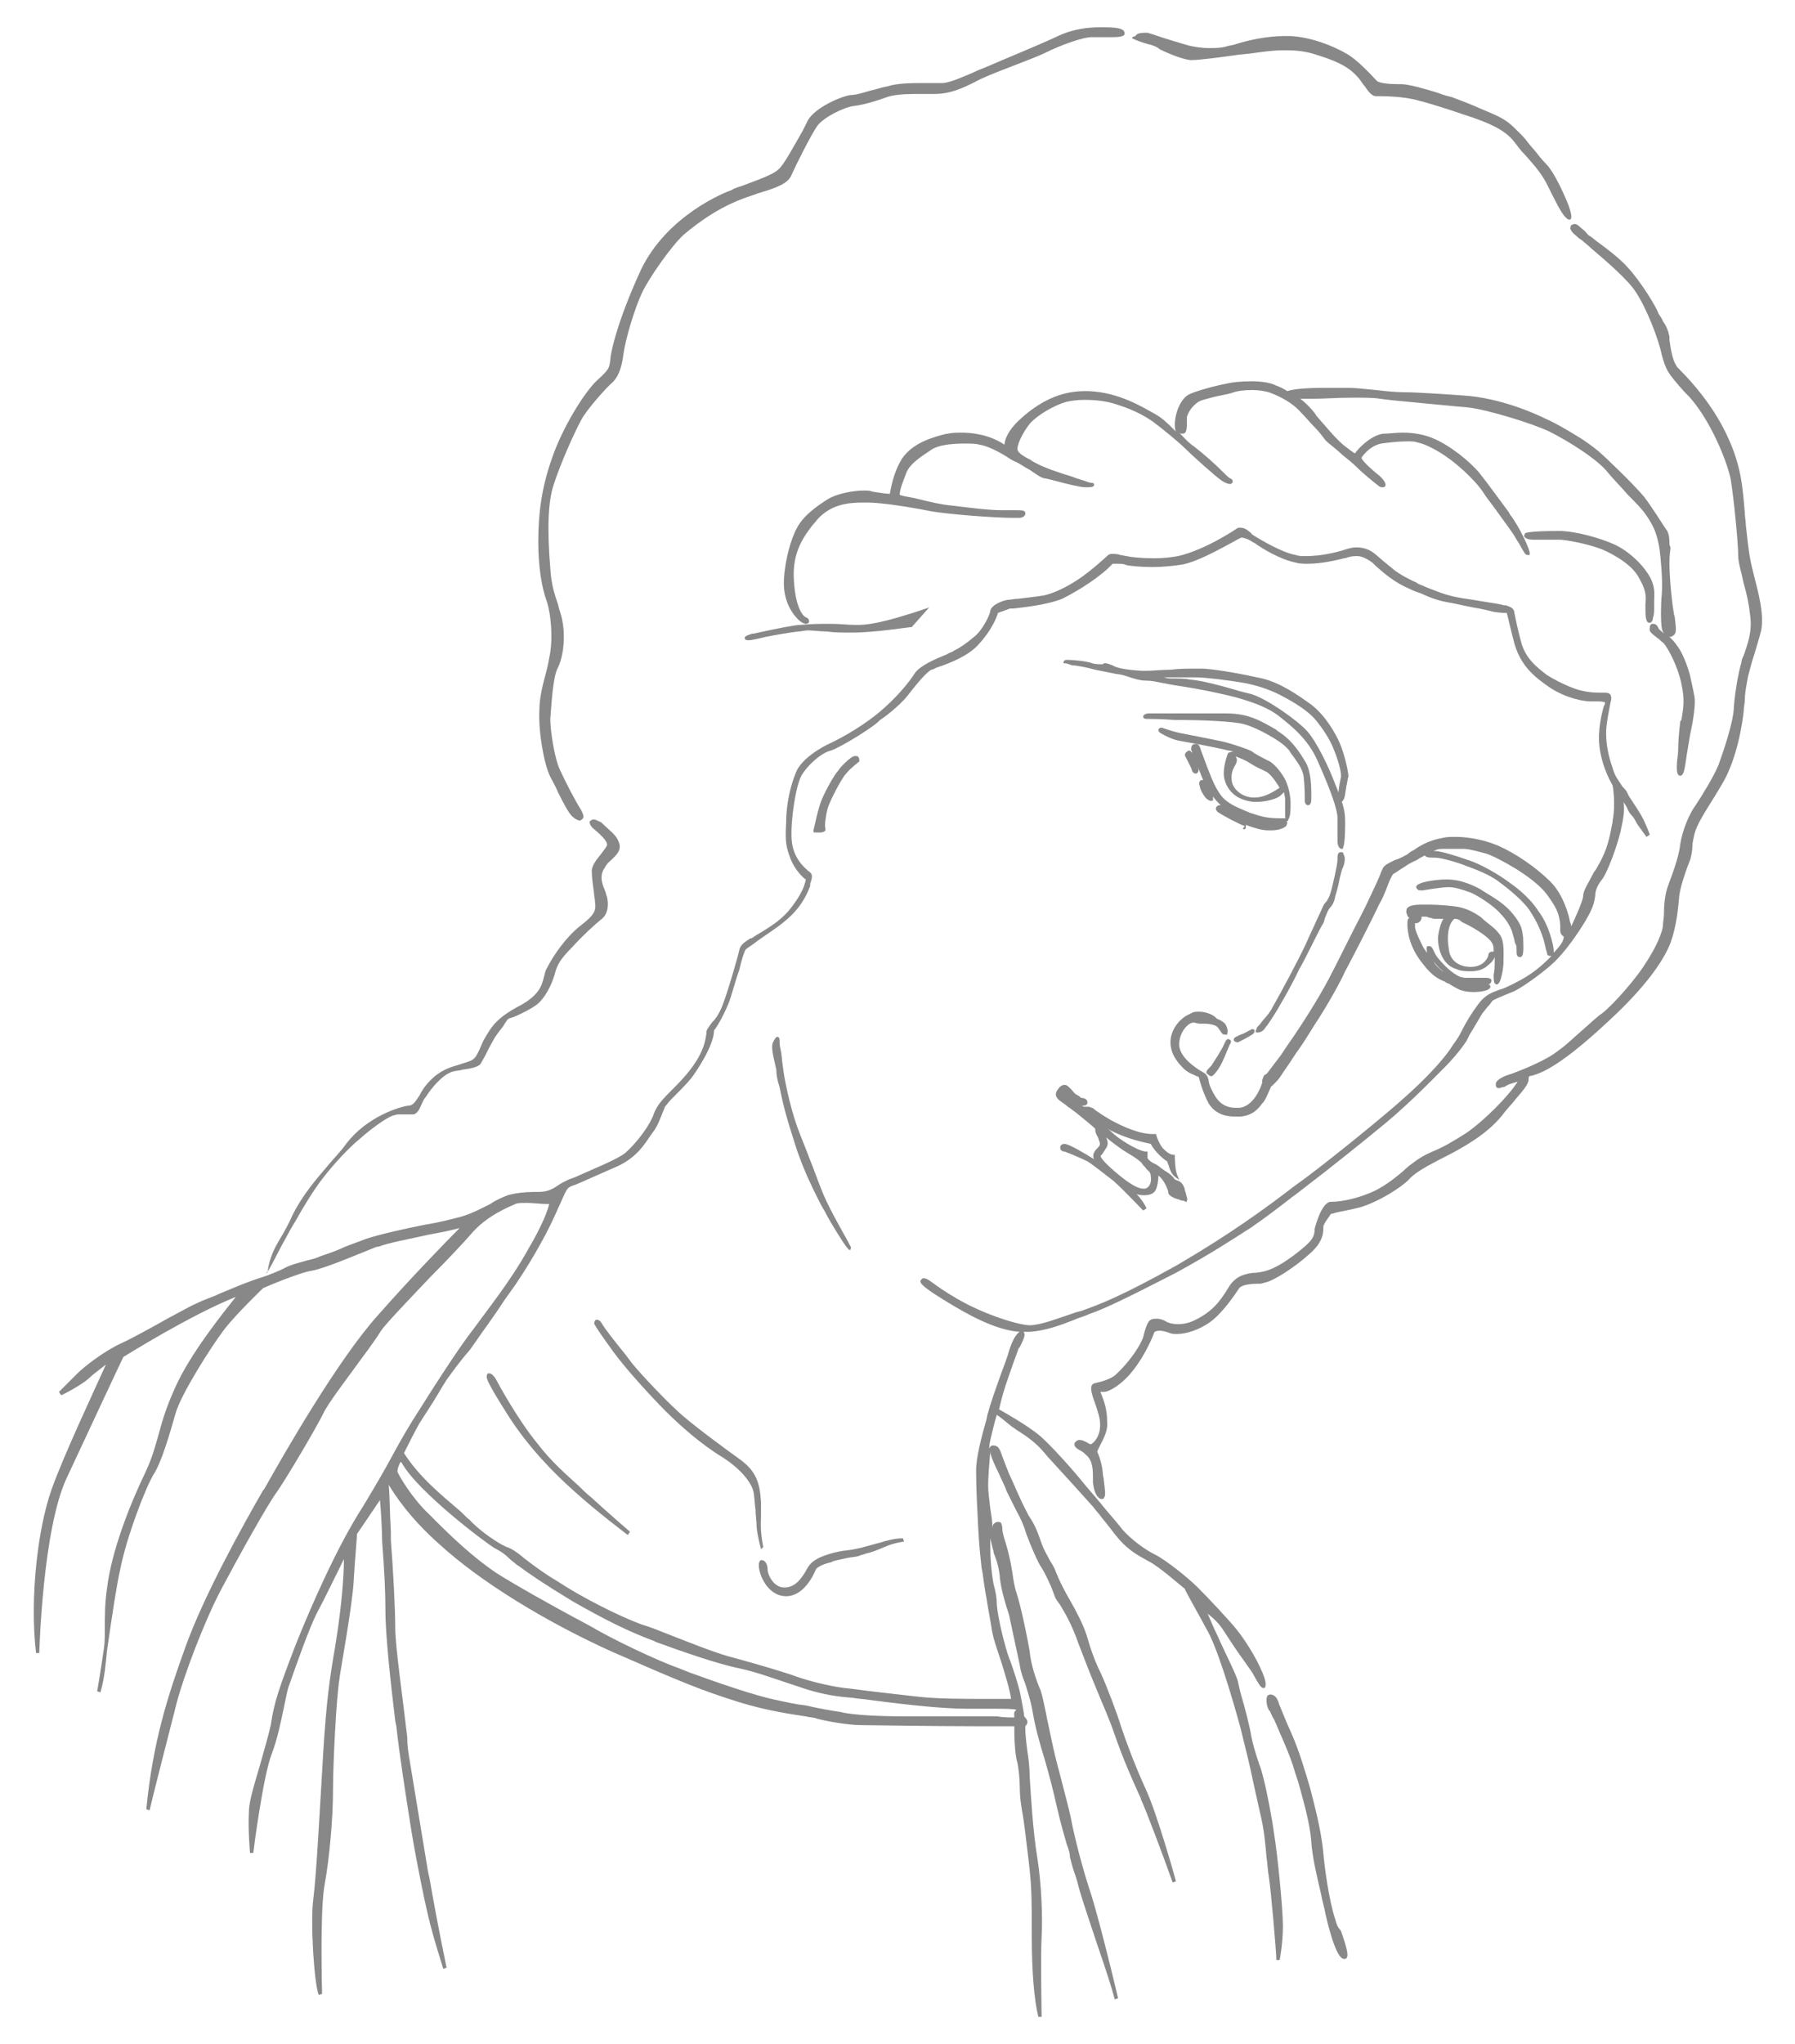 <?xml version="1.0" encoding="utf-8"?>
<!-- Generator: Adobe Illustrator 23.0.1, SVG Export Plug-In . SVG Version: 6.00 Build 0)  -->
<svg version="1.1" xmlns="http://www.w3.org/2000/svg" xmlns:xlink="http://www.w3.org/1999/xlink" x="0px" y="0px"
	 viewBox="0 0 164.4 187.1" style="enable-background:new 0 0 164.4 187.1;" xml:space="preserve">
<style type="text/css">
	.st0{fill:#888888;}
</style>
<g id="Layer_1">
	<g>
		<g>
			<path class="st0" d="M82.7,140.8c-0.7,0-1.5,0.2-2.1,0.4l-0.4,0.1c-0.7,0.2-1.7,0.5-2.6,0.6c-1.1,0.1-2.2,0.5-2.6,0.7
				c-0.6,0.3-0.9,0.6-1.2,1.2c-0.3,0.5-0.9,1.5-1.9,1.5h-0.1c-0.9,0-1.5-1.1-1.5-1.7c0-0.5-0.3-0.8-0.5-0.8c-0.1,0-0.2,0-0.2,0.1
				c-0.1,0.1-0.1,0.2-0.1,0.4c0,0.8,0.8,2.8,2.5,2.8l0,0c1.6,0,2.5-1.9,2.7-2.4c0.1-0.3,0.9-0.6,1.4-0.7l0.2-0.1
				c0.3-0.1,0.9-0.2,1.3-0.3c0.5-0.1,0.9-0.1,1.1-0.2c0.2-0.1,0.4-0.1,0.6-0.2c0.5-0.1,1-0.3,1.7-0.6c0.9-0.4,1.8-0.5,1.8-0.5
				L82.7,140.8C82.8,140.8,82.8,140.8,82.7,140.8z"/>
			<path class="st0" d="M69.9,141.6c-0.3-1.6-0.2-2.2-0.2-2.9c0-0.3,0-0.7,0-1.2c-0.1-1.7-0.4-2.8-1.9-3.9c-1.4-1-4.8-3.5-5.8-4.5
				c-1-0.9-3.2-3.2-4.1-4.3l-0.6-0.8c-0.9-1.1-2-2.5-2.2-2.9c-0.1-0.2-0.3-0.3-0.4-0.3s-0.2,0-0.2,0.1c-0.1,0.1-0.1,0.3,0,0.4
				c0.1,0.2,0.7,1.1,1.8,2.6c1.2,1.6,3.4,4,4.7,5.3c1.2,1.2,3.2,3,5.2,4.2c1.7,1.1,2.6,2.3,2.8,3.1c0.1,0.4,0.1,1,0.2,1.7
				c0,0.5,0.1,1.1,0.1,1.6c0.1,1,0.4,1.9,0.4,2L69.9,141.6z"/>
			<path class="st0" d="M53,136c-1.1-1-2.5-2.2-3.8-3.9c-1.8-2.2-3.6-5.5-3.8-5.9c-0.2-0.3-0.4-0.5-0.6-0.5h-0.1l-0.1,0.1v0.1
				c-0.1,0.2,0,0.6,1.9,3.6s4.3,5.4,6.1,7c2.1,1.9,4.9,4,4.9,4l0.2-0.3c0,0-2.1-1.8-3.5-3.1C53.7,136.7,53.4,136.4,53,136z"/>
			<path class="st0" d="M115.7,162.7c-0.1-0.4-0.2-0.8-0.4-1.3c-0.3-0.9-0.6-1.9-0.7-2.5c-0.1-0.7-0.6-2.7-1-4l-0.2-0.9
				c-0.1-0.6-1.1-2.5-1.9-4.3c-0.4-0.8-0.7-1.6-0.9-2c0.4,0.3,1,0.8,1.5,1.6c0.4,0.6,0.9,1.4,1.4,2.1c0.5,0.7,1,1.4,1.2,1.7
				c0.6,1.1,0.8,1.4,1,1.4h0.1l0.1-0.1v-0.1c0.1-0.3-0.2-1.1-0.5-1.7c-0.4-0.9-1.3-2.4-2.1-3.4s-2.7-3-3.6-3.9s-2.9-2.5-3.9-3
				s-2.2-1.4-3-2.3c-0.3-0.4-0.9-1.1-1.5-1.8c-0.8-1-1.7-2-2.1-2.5c-0.8-1-3-3.5-4.1-4.4c-1-0.8-2.7-1.8-3.6-2.3
				c0.1-0.4,0.3-1.3,0.6-2.2c0.3-0.9,0.9-2.6,1.2-3.4l0.1-0.1c0.4-0.8,0.5-1.1,0.4-1.3c0,0,0-0.1-0.1-0.1c0.1,0,0.3,0,0.4,0
				s0.1,0,0.2,0c1.5-0.1,2.8-0.6,4.1-1.1c0.4-0.2,0.9-0.3,1.3-0.5c1.7-0.6,3.7-1.6,8-3.8c3.3-1.8,5.4-3.2,6.5-3.9
				c0.3-0.2,0.5-0.3,0.6-0.4c0.6-0.4,2.1-1.5,3.5-2.6c0.7-0.5,1.3-1,1.7-1.3c1.2-0.9,4.6-3.6,6.9-5.5c2.4-2,4.7-4.4,5.2-4.9
				c0.1-0.1,0.2-0.2,0.3-0.3c0.5-0.5,1.3-1.4,1.9-2.3l0.3-0.6c0.5-0.8,1-1.7,1.2-2c0.2-0.2,0.3-0.4,0.5-0.6s0.3-0.4,0.4-0.5
				c0.1-0.1,0.8-0.4,1.8-0.8c0.6-0.2,2.6-1.6,3.7-2.6c1.2-1.1,2.4-2.9,3-3.9c0.7-1.2,0.8-1.6,0.9-2.3c0-0.6,0.3-1.1,0.7-1.6
				c0.4-0.6,1.2-2.6,1.6-4.2c0.3-1.3,0.4-2,0.3-2.8c0.1,0.2,0.2,0.3,0.3,0.5c0.1,0.3,0.3,0.6,0.5,0.8c0.2,0.2,0.3,0.5,0.5,0.8
				c0.5,0.7,0.8,1.1,0.8,1.1l0.3-0.2c0,0-0.3-0.9-0.8-1.8c-0.3-0.5-0.5-0.8-0.7-1.1c-0.1-0.2-0.3-0.4-0.5-0.8
				c-0.1-0.3-0.3-0.5-0.5-0.7c-0.3-0.5-0.7-0.9-0.9-1.7c-0.4-1.1-0.6-2.2-0.6-3.2c0-0.9,0.3-2.2,0.4-2.8c0.1-0.3,0.1-0.5,0-0.7
				s-0.4-0.2-0.6-0.2h-0.2c-0.5,0-1.1,0-1.9-0.2c-0.5-0.1-1.8-0.6-3.1-1.4c-0.9-0.7-2-1.5-2.4-3.1c-0.3-1.1-0.5-2.1-0.6-2.6
				c0-0.2-0.1-0.3-0.1-0.3c-0.1-0.2-0.4-0.3-0.7-0.4c-0.1,0-0.1,0-0.2,0c-0.2-0.1-1-0.2-2.2-0.4l-0.6-0.1c-1.5-0.2-2.3-0.4-3.1-0.7
				c-0.5-0.2-1.1-0.4-1.5-0.6c-0.3-0.1-0.5-0.2-0.6-0.3c-0.3-0.1-1.5-0.7-2.1-1.2c-0.2-0.2-0.4-0.3-0.6-0.5c-0.4-0.3-0.8-0.7-1.2-1
				s-0.9-0.5-1.6-0.5c-0.3,0-0.7,0.1-1,0.2c-0.9,0.3-2.3,0.6-3.6,0.6c-0.3,0-0.7,0-0.9-0.1c-1.3-0.2-3.4-1.5-3.9-1.8
				c-0.1-0.1-0.2-0.1-0.2-0.2c-0.3-0.2-0.5-0.5-1-0.5c-0.1,0-0.1,0-0.2,0l0,0l0,0c0,0-2.9,2-5.5,2.6c-0.6,0.1-1.3,0.2-2.2,0.2
				c-1.1,0-2.1-0.1-2.5-0.2c-0.2,0-0.4-0.1-0.6-0.1c-0.2-0.1-0.5-0.1-0.7-0.1c-0.1,0-0.3,0-0.4,0.1l0,0l0,0c0,0-1.5,1.4-2.7,2.2
				s-2.3,1.3-3.2,1.5c-0.6,0.1-1.5,0.2-2.3,0.3c-0.4,0-0.7,0.1-1,0.1c-0.6,0.1-1.5,0.5-1.6,1c0,0.3-0.7,1.8-1.5,2.4
				c-0.7,0.6-1.3,1-1.9,1.3c-0.1,0.1-0.3,0.1-0.6,0.3c-1,0.4-2.4,1-2.9,1.7c-0.5,0.8-1.7,2.3-3.4,3.7c-2,1.6-3.9,2.5-4.3,2.7
				c-0.7,0.3-2.7,1.4-3.2,2.7c-0.5,1.2-0.9,2.9-0.9,4.6c-0.1,1.8,0,2.2,0.4,3.3c0.4,1,1.1,1.7,1.4,1.9c0,0,0,0.1-0.1,0.4
				c-0.1,0.4-0.5,1.3-1.5,2.5c-0.9,1-1.8,1.5-2.6,2c-0.2,0.1-0.3,0.2-0.5,0.3c-0.1,0.1-0.3,0.2-0.4,0.2c-0.6,0.4-0.9,0.6-1,1.1
				s-1.1,4-1.6,5.2c-0.3,0.7-0.6,1.1-0.9,1.4c-0.2,0.3-0.4,0.5-0.5,0.8v0.2c-0.1,0.6-0.2,1.6-1.4,3.2c-0.6,0.8-1.2,1.4-1.7,1.9
				c-0.8,0.8-1.4,1.4-1.7,2.2c-0.4,1.2-1.7,2.8-2.6,3.6c-0.7,0.6-3,1.5-4.3,2.1c-0.4,0.2-0.8,0.3-1,0.4c-0.4,0.2-0.6,0.3-0.9,0.5
				s-0.6,0.4-1,0.5c-0.3,0.1-0.8,0.1-1.3,0.1c-0.7,0-1.6,0.1-2.3,0.3c-0.5,0.2-1,0.4-1.6,0.8c-0.8,0.4-1.7,0.9-2.8,1.2
				c-0.8,0.2-1.9,0.5-3.2,0.7c-2,0.4-4.2,0.9-5.4,1.3c-1,0.4-1.7,0.6-2.3,0.9c-0.7,0.3-1.3,0.5-1.9,0.7c-0.4,0.2-0.9,0.3-1.3,0.4
				c-0.7,0.2-1.5,0.4-2,0.7c-0.4,0.2-1.3,0.6-2.3,0.9c-0.9,0.3-1.9,0.7-2.6,1c-0.5,0.2-1,0.4-1.4,0.6c-0.8,0.3-1.6,0.6-2.7,1.2
				c-0.4,0.2-0.9,0.5-1.5,0.8c-1.6,0.9-3.4,1.9-4.5,2.4c-1.5,0.7-3.3,2.1-3.9,2.7s-1.7,1.7-1.7,1.7l0.2,0.3c0.1,0,2-1,2.6-1.6
				c0.3-0.3,1-0.8,1.5-1.2c-0.9,2-4,8.6-5,11.5c-1.2,3.4-2,9.7-1.4,14.9h0.3c0-0.1,0.3-11.3,2.5-16c2.1-4.5,4.9-10.5,5.2-11.1
				c0.5-0.3,6.1-3.8,10.3-5.5c-1.1,1.4-4.2,5.2-5.6,8.4c-0.9,2-1.2,3.2-1.5,4.3c-0.3,1-0.5,1.9-1.2,3.4c-1.4,2.9-3.1,7.2-3.5,10.6
				c-0.2,1.3-0.2,2.6-0.2,3.8c0,0.6,0,1.2-0.1,1.8c-0.3,2.1-0.6,3.8-0.6,3.8l0.3,0.1c0.4-1.4,0.5-2.8,0.6-3.8
				c0.5-3.5,0.9-6.1,1.2-7.4c0.6-3.1,2.4-7.7,3.1-8.8c0.7-1.1,1.4-3.5,2-5.6c0.5-1.7,3.2-6,4.5-7.7c1.2-1.5,3.5-3.7,3.5-3.7l0,0
				c0,0,3.2-1.4,4.5-1.6c1.1-0.2,3.7-1.3,5.2-1.9c0.3-0.1,0.6-0.3,0.9-0.3c0.7-0.3,2.8-0.7,4.6-1.1c1.1-0.2,2.1-0.4,2.8-0.6
				c-1.2,1.2-4.6,4.7-7.5,8c-3.6,4-8.5,12.5-10.4,15.9l-0.1,0.1c-1.9,3.3-5.4,9.6-7.1,14.3s-3,8.8-3.6,14.9l0.3,0.1
				c0-0.1,1.9-7.6,2.5-9.9c0.6-2.3,2.5-7.4,4.1-10.4s4.2-7.7,5.1-8.9c0.9-1.3,3.5-5.7,4.2-7.1c0.4-0.9,2.1-3.1,3.4-4.9
				c0.9-1.2,1.6-2.2,1.9-2.7c0.4-0.6,2.6-2.9,4.5-4.9c1.6-1.6,3-3.1,3.7-3.9c1.5-1.8,3.7-2.6,4.1-2.8c0.2-0.1,0.6-0.1,1.1-0.1
				s1.2,0.1,1.8,0.1h0.2c-0.1,0.5-0.6,1.9-1.9,4.1c-1.6,2.9-3.7,5.5-5,7.3c-1.1,1.4-2.9,4.1-5.6,8.4c-0.8,1.3-1.3,2.2-1.9,3.3
				c-0.7,1.3-1.4,2.5-2.6,4.5c-2.4,3.7-4.8,9.2-6.2,12.7c-1.5,3.9-2,5.3-2.3,7.4c-0.2,0.9-0.6,2.3-1,3.7c-0.5,1.7-1,3.3-1,4.2
				c-0.1,1.6,0.1,3.8,0.1,3.8h0.3c0-0.1,0.9-7.1,1.7-9.1c0.5-1.3,0.8-2.8,1.1-4.2c0.2-0.9,0.3-1.6,0.5-2.1c0.5-1.4,1.8-5.2,2.6-6.7
				c0.6-1.1,1.8-3.6,2.4-4.8c0,1-0.1,3.1-0.5,6c-0.1,0.7-0.2,1.4-0.3,2c-0.5,2.9-0.8,4.9-1.1,9.8c-0.3,4.9-0.6,10.9-0.9,13.3
				c-0.3,2.2,0.1,8,0.5,8.8l0.3-0.1c0-0.1-0.2-7.3,0.2-9.8c0.5-2.7,0.8-6.4,0.8-8.8c0-2.5,0.3-8.5,0.6-10.3c0-0.3,1.2-6.7,1.3-9
				c0.1-1.8,0.3-3.9,0.3-4.2c0.2-0.3,1.3-1.9,2.1-3.1c0.1,1,0.2,2.9,0.2,3.8c0.2,2.5,0.3,4.6,0.3,6.3c0,2.3,0.5,6.8,0.9,10.1
				l0.1,0.5c0.3,2.7,0.8,5.9,1.4,9.7c0.5,3,1.3,6.9,1.7,8.4c0.4,1.6,1.2,4.1,1.2,4.1l0.3-0.1c0,0-0.9-4.4-1.3-6.7
				c-0.1-0.5-0.2-1.3-0.4-2.1c-0.5-3.1-1.3-7.8-1.7-10.3c-0.1-0.6-0.2-1.2-0.2-2c-0.4-3.5-1.1-8.3-1.1-10c0-1.8-0.2-5.5-0.4-8v-0.8
				c-0.1-1.6-0.1-3.3-0.2-4.3c0.6,1,2,3.1,4.6,5.4c3.8,3.5,9.9,7.2,15.9,9.9c6.4,2.8,8.1,3.5,11.6,4.6c2.6,0.8,4.8,1.1,6.1,1.3
				c0.4,0.1,0.8,0.1,1,0.2c0.7,0.2,2.8,0.6,4.1,0.6c0.8,0,6.3,0.1,10.3,0.1c1.8,0,3.1,0,3.7,0c0,0.6,0,2.5,0.3,3.4
				c0.1,0.6,0.2,1.4,0.2,2.2s0.1,1.5,0.2,2.1c0.2,1,0.4,2.9,0.6,4.5l0.1,0.9c0.2,1.9,0.2,3.2,0.2,6.2s0.2,5.7,0.6,7.3h0.3
				c0-0.1-0.1-5.7,0-7.3c0.1-1.7,0-4.8-0.4-7.3c-0.4-2.4-0.6-5.9-0.7-7.5c0-0.8-0.1-1.5-0.2-2.2c-0.1-0.8-0.2-1.5-0.2-2.3
				c0.1-0.1,0.2-0.2,0.2-0.4s-0.2-0.4-0.3-0.5c0-0.3-0.2-1.2-0.3-1.8c-0.1-0.7-0.8-2.9-1.1-3.6c-0.3-0.8-1-3.5-1.1-4.8
				c0-0.6-0.1-1.2-0.3-1.9c-0.2-1.1-0.3-2.3-0.3-3.3c0-0.3,0-0.6,0-0.9c0.1,0.4,0.2,0.9,0.3,1.2v0.1c0.3,0.8,0.5,1.3,0.6,2.5
				c0.1,0.8,0.3,1.5,0.5,2.2c0.1,0.4,0.3,0.8,0.4,1.4c0.3,1.4,0.6,2.8,0.9,4.2c0.1,0.7,0.3,1.2,0.5,1.7c0.2,0.7,0.5,1.5,0.7,2.7
				s0.6,2.7,1.1,4.3c0.4,1.4,0.8,2.9,1.1,4.3c0.4,1.7,0.7,2.7,0.9,3.4c0.2,0.5,0.3,0.9,0.3,1.2c0.1,0.4,0.2,0.8,0.4,1.4
				c0.2,0.5,0.3,1,0.5,1.7s0.9,2.8,1.6,4.9c0.7,2,1.4,4.2,1.6,5l0.3-0.1c0-0.1-1.6-6.7-2.4-9.3c-0.9-2.7-1.6-5.5-1.9-7.1
				c-0.2-1-0.6-2.4-1-4c-0.3-1.1-0.6-2.3-0.8-3.3s-0.4-1.8-0.5-2.4c-0.2-0.9-0.3-1.5-0.5-2.1c-0.4-0.9-0.9-2.4-1-3.6
				c-0.2-1.2-0.8-4.1-1.2-5.3c-0.2-0.6-0.3-1.3-0.4-2c-0.1-0.6-0.2-1.1-0.3-1.5l-0.1-0.4c-0.2-0.8-0.5-1.5-0.5-2
				c0-0.3-0.1-0.4-0.1-0.5c-0.1-0.1-0.2-0.1-0.3-0.1c-0.2,0-0.3,0.1-0.4,0.2c-0.1,0.1-0.1,0.3-0.1,0.4c0-0.6-0.1-1.2-0.2-1.8
				c-0.1-0.9-0.2-1.6-0.2-2.1c0-0.7,0.1-2,0.2-3.2c0,0.1,0,0.1,0,0.2c0.1,0.4,0.4,1.1,0.8,1.9c0.2,0.5,0.5,1,0.7,1.6
				c0.3,0.6,0.6,1.2,0.9,1.8c0.4,0.7,0.7,1.4,0.9,2.1c0.4,1.1,1.1,2.7,1.4,3.1c0.2,0.3,0.6,1.1,0.9,1.8c0.1,0.3,0.2,0.5,0.3,0.8
				s0.3,0.5,0.5,0.8c0.4,0.7,1,1.6,1.7,3.6c0.5,1.3,1,2.6,1.5,3.8c0.6,1.5,1.3,3,1.8,4.5c0.8,2.3,1.7,4.3,2.2,5.4
				c0.1,0.2,0.2,0.4,0.2,0.5c0.4,0.8,2.2,5.6,2.9,7.6l0.3-0.1c0-0.1-1.7-6.1-2.7-8.3c-1.1-2.4-1.9-4.6-2.3-5.8
				c-0.4-1.3-1.3-3.7-1.9-5c-0.5-1-0.9-2.1-1.3-3.5c-0.3-0.9-0.9-2.1-1.6-3.3c-0.8-1.4-1.2-2.4-1.3-2.7c-0.1-0.2-0.2-0.4-0.4-0.7
				c-0.2-0.4-0.6-1-0.9-1.9c-0.4-1.2-0.7-1.7-1.1-2.3l-0.2-0.4c-0.4-0.7-1.3-2.8-1.3-2.8c-0.4-0.8-0.7-1.7-0.9-2.2
				c-0.1-0.3-0.2-0.6-0.3-0.7c-0.1-0.2-0.3-0.3-0.5-0.3c-0.1,0-0.2,0-0.3,0.1c0,0.1-0.1,0.1-0.1,0.2c0-0.4,0.1-0.8,0.2-1.2
				c0.2-0.9,0.4-1.6,0.5-1.9c0.3,0.2,0.8,0.6,1.4,1.1c0.2,0.1,0.4,0.3,0.6,0.4c0.8,0.5,1.6,1.1,2.2,1.8c0.2,0.2,0.4,0.5,0.7,0.8
				c1.2,1.3,3.1,3.4,3.9,4.3c0.3,0.4,0.6,0.7,0.8,1c0.6,0.7,1,1.3,1.6,2c0.9,1,1.6,1.4,2.7,2c1,0.5,3,2.3,3.3,2.5
				c0.1,0.3,1.2,2.2,2,3.7c0.9,1.5,2.2,5.7,3.1,9c0.5,2,0.9,3.6,1.2,5.1c0.2,0.9,0.4,1.8,0.6,2.7c0.4,1.6,0.5,3,0.6,4.1
				c0.1,0.6,0.1,1.2,0.2,1.7c0.2,1.2,0.7,7,0.7,7.7h0.3c0,0,0.3-1.5,0.3-3.1s-0.5-6.6-0.8-8.4C116.5,166.4,116,163.8,115.7,162.7z
				 M142.3,87.2c0,0,0-0.1,0-0.2c0-0.4-0.4-2.3-1.4-3.6c-0.9-1.4-2.2-2.3-2.9-2.8s-2.3-1.5-3.6-1.9c-1.1-0.4-2.5-0.8-2.9-0.8
				c0,0-0.1,0-0.2,0c0.2-0.1,0.4-0.2,0.7-0.2c0.2,0,0.4,0,0.8,0c0.2,0,0.3,0,0.5,0c0.1,0,0.3,0,0.4,0c0.1,0,0.2,0,0.3,0h0.1
				c0.5,0,1.5,0.3,1.9,0.4c0.5,0.1,2,0.9,2.8,1.4c0.3,0.2,2,1.2,2.9,2.4c0.8,1.1,1,1.6,1.1,2.1c0.1,0.4,0.1,0.7,0.1,0.9
				c0,0.1,0,0.2,0,0.3c0,0.2,0.1,0.4,0.3,0.5C143.3,86,142.9,86.6,142.3,87.2z M92.9,157.2c-0.3,0-1,0-1.6-0.1c-0.2,0-0.8,0-1.7,0
				c-0.9,0-2,0-3,0c-1.1,0-2.1,0-2.9,0c-0.3,0-0.5,0-0.7,0c-2.2,0-4.9-0.1-6-0.4c-0.7-0.1-1.9-0.3-3.2-0.6c-0.9-0.1-1.8-0.3-2.7-0.5
				c-2-0.4-5.7-1.7-7.9-2.5l-1-0.4c-2-0.7-6.2-2.7-8.2-3.9c-0.4-0.2-0.9-0.5-1.5-0.8c-2.2-1.2-5.1-2.8-7-4c-2.1-1.4-4.1-3.3-5.6-4.8
				l-0.6-0.6c-1.6-1.5-2.8-3.6-2.9-3.9c0-0.2,0.1-0.6,0.3-0.9l0.1,0.1c1.5,2.7,7.8,7.4,8.5,7.8c0.6,0.3,1,0.6,1.4,1
				c0.2,0.2,0.4,0.3,0.6,0.5l0.3,0.2c0.8,0.6,2.1,1.5,4.9,3.2c3,1.7,5,2.7,7.4,3.6l0.2,0.1c2.2,0.8,5.6,2,7.6,2.4
				c1.4,0.3,2.8,0.8,4.3,1.3c0.6,0.2,1.2,0.4,1.8,0.6c1.6,0.5,2.9,0.7,4.3,0.8c0.5,0.1,1,0.1,1.6,0.2c3.8,0.5,6.8,0.8,8.9,0.8
				c0.2,0,0.4,0,0.5,0c0.7,0,1.2,0,1.7,0c1.3,0,2,0,2.3,0.1C92.8,156.7,92.9,156.9,92.9,157.2z M90.5,129.3
				c-0.1,0.2-0.1,0.5-0.2,0.8c-0.4,1.4-0.9,3.3-0.9,4.5c0,1.7,0.1,3.4,0.2,5.4c0.1,1.8,0.2,2.5,0.3,3.5L90,144
				c0.1,0.9,0.3,2,0.5,3.2c0.1,0.6,0.2,1.1,0.3,1.7c0.1,0.9,0.5,2,0.9,3.2c0.4,1.3,0.8,2.6,0.9,3.4c-0.4,0-1.4,0-2.6,0
				c-1.7,0-4.2,0-5.9-0.2c-2.6-0.3-4.5-0.5-5.9-0.7l-0.9-0.1c-1.5-0.2-3.5-0.7-4.8-1.2c-1.2-0.4-2.9-0.9-4.7-1.4l-1.1-0.3
				c-1.4-0.4-3.4-1.2-5.2-1.9c-1-0.4-2-0.8-2.7-1c-2.2-0.8-5.7-2.6-7.8-4c-1.2-0.7-2.1-1.4-2.9-2c-0.7-0.6-1.3-1-1.7-1.1
				c-0.7-0.3-2.4-1.4-3.4-2.5c-0.3-0.2-0.6-0.6-1.1-1c-1.4-1.2-3.5-2.9-4.9-5.1c0.2-0.4,1-2,1.4-2.7c0.2-0.3,0.5-0.8,0.9-1.4
				c0.6-0.9,1.2-2,1.6-2.6c0.5-0.7,1.3-1.8,2.1-2.7l0.5-0.7c0.6-0.9,1.6-2.2,2.7-3.9l1-1.4c1.9-2.8,3.2-5.4,3.5-6.1
				c0.2-0.4,0.4-0.9,0.6-1.3c0.3-0.7,0.6-1.4,0.8-1.5c0.1-0.1,0.4-0.2,0.7-0.3c0.7-0.3,1.8-0.8,3.4-1.5c2-0.8,2.8-2.1,3.4-3
				c0.1-0.1,0.2-0.3,0.3-0.4c0.4-0.6,0.6-1.2,0.8-1.7c0.1-0.2,0.2-0.5,0.2-0.5c0.1-0.1,0.3-0.4,0.6-0.7c0.6-0.6,1.4-1.4,1.8-1.9
				s2.1-3,2.1-4.4c0.2-0.2,0.8-1.2,1.3-2.4c0.3-0.7,0.6-2,1-3.1c0.2-0.9,0.5-1.8,0.6-1.9s0.6-0.4,1.1-0.8c0.7-0.5,1.8-1.2,2.5-1.8
				c1.6-1.3,2.1-2.7,2.3-3.2v-0.2c0.2-0.6,0.3-0.9-0.2-1.2c-0.2-0.2-1.4-1.1-1.5-2.9s0.4-4.9,0.9-5.8s1.8-2.1,2.7-2.3
				c0.9-0.3,4-2.2,4.5-2.8c0.2-0.1,1.7-1.2,2.5-2.2c1-1.3,1.8-2.2,2.2-2.4c0.1,0,0.3-0.1,0.5-0.2c0.9-0.3,2.9-1,3.9-2.2
				c1.1-1.2,1.6-2.4,1.7-2.8c0.3-0.1,0.8-0.3,1.1-0.4c0,0,0.1,0,0.3,0c0.8-0.1,3-0.3,4.5-0.9c1.6-0.8,3.6-2.1,4.6-3.2
				c0.1,0,0.2,0,0.3,0c0.4,0,0.7,0,0.9,0.1c0.3,0.1,1.3,0.2,2.5,0.2c0.9,0,1.8-0.1,2.5-0.2c1.7-0.2,5.1-2.3,5.6-2.5
				c0.1,0,0.6,0.1,1,0.4l0.2,0.1c0.7,0.5,2.3,1.5,3.8,1.8c0.3,0.1,0.7,0.1,1.1,0.1c1.2,0,2.5-0.3,3.3-0.5c0.2,0,0.3-0.1,0.4-0.1
				c0.3-0.1,0.6-0.1,0.8-0.1c0.3,0,0.7,0.1,1.4,0.6l0.3,0.3c0.8,0.7,1.7,1.5,3.1,2.1c0.4,0.2,0.7,0.3,1,0.4c0.9,0.4,1.6,0.7,2.9,0.9
				c1,0.2,1.8,0.4,2.5,0.5c0.5,0.1,0.9,0.2,1.3,0.3c0.6,0.1,1,0.1,1.2,0.1c0.1,0.3,0.3,1.3,0.7,2.8c0.6,2.1,1.9,3.1,3.2,4
				c1.5,1,3.1,1.3,3.8,1.3c0.2,0,0.3,0,0.5,0c0.3,0,0.7,0,0.8,0.1c0,0.1,0,0.2-0.1,0.3c-0.2,0.7-0.6,2.3-0.4,3.8
				c0.1,0.8,0.4,2.1,1.2,3.5c0,0,0.3,1.6,0,3.2v0.1c-0.3,1.6-0.5,2.5-1.2,3.8c-0.2,0.3-0.3,0.6-0.5,0.8c-0.5,1-1,1.7-1,2.2
				c0,0.4-0.8,2.2-1.1,2.8c0-0.1,0-0.2-0.1-0.4c-0.1-0.6-0.6-2.5-1.8-3.7c-1.3-1.3-3.2-2.6-4.8-3.3c-1.2-0.5-2.6-0.8-3.9-0.8
				c-0.4,0-0.8,0-1.2,0.1c-1.1,0.2-1.9,0.6-2.6,1.1c-0.2,0.1-0.4,0.2-0.6,0.4c-0.4,0.2-0.7,0.4-1.1,0.5c-0.6,0.3-1.1,0.5-1.2,0.9
				l-0.1,0.2c-0.2,0.6-0.7,1.6-1.4,3.1l-0.4,0.8c-0.9,1.7-2.2,4.4-3,5.9c-1,1.9-2.6,4.4-3.8,6.1l-0.6,0.9c-0.7,0.9-1.2,1.6-1.3,1.7
				c-0.3,0.1-0.3,0.3-0.4,0.6c0,0.1,0,0.1,0,0.2c-0.1,0.4-0.8,2.2-2.1,2.3c-0.1,0-0.2,0-0.3,0c-1.3,0-1.8-0.8-2.2-1.6
				c-0.2-0.4-0.3-0.7-0.3-0.9c-0.1-0.4-0.2-0.6-0.6-0.8c-0.5-0.3-2.1-1.3-2.1-2.5c0-1.1,0.8-2,1.3-2h0.1c0.3,0.1,0.5,0.1,0.6,0.1
				s0.1,0,0.2,0h0.2c0.3,0,0.9,0.1,1.1,0.3c0.1,0.1,0.2,0.3,0.3,0.4c0.1,0.2,0.2,0.3,0.4,0.3h0.2v-0.1c0.1-0.2,0-0.6-0.2-0.9
				c-0.2-0.2-0.4-0.3-0.6-0.4c-0.1,0-0.2-0.1-0.3-0.2c-0.2-0.2-0.8-0.5-1.5-0.5c-0.3,0-0.5,0-0.8,0.2c-1,0.4-1.8,1.5-1.8,2.6
				s0.7,1.9,1.2,2.4c0.3,0.3,0.7,0.5,1,0.6c0.1,0.1,0.3,0.1,0.4,0.2c0,0.1,0.4,1.5,0.9,2.4c0.5,0.8,1.3,1.2,2.4,1.2
				c0.1,0,0.3,0,0.5,0c1.2-0.1,1.7-0.8,2-1.2l0.1-0.1c0.3-0.4,0.5-1,0.7-1.4c0-0.1,0.1-0.1,0.1-0.1s0.1-0.1,0.2-0.2
				c0.2-0.2,0.4-0.4,0.6-0.7c0.1-0.2,0.7-1,1.4-2.1c0.6-0.8,1.2-1.8,1.7-2.6c1.2-1.8,2.4-4,2.8-4.9c0.6-1.1,2.5-4.8,3.1-6.1
				c0.3-0.5,0.5-1,0.7-1.5c0.2-0.6,0.5-1.2,0.6-1.3c0.2-0.1,0.6-0.4,1.1-0.7c0.4-0.3,0.9-0.5,1.1-0.6c0.1-0.1,0.5-0.3,0.7-0.4
				c0.1,0.2,0.5,0.2,0.7,0.2c0.1,0,0.1,0,0.2,0c0.6,0,2,0.4,3,0.8c1.4,0.5,2.4,1,3,1.5c0.7,0.5,2.3,1.8,2.8,2.7
				c0.6,0.9,1,1.9,1.2,2.6l0.1,0.4c0.1,0.5,0.2,0.7,0.2,0.8c0,0.1,0.1,0.2,0.3,0.2h0.1l0,0c-1,1-1.8,1.7-3.4,2.5
				c-0.6,0.3-1,0.5-1.4,0.6c-0.8,0.3-1.3,0.5-1.9,1.3c-0.6,0.8-1.1,1.6-1.6,2.6c-0.2,0.4-0.4,0.7-0.7,1.1c-1.1,1.8-3.6,4.1-4.4,4.8
				c-1.4,1.3-6.3,5.3-9.1,7.4c-0.4,0.3-0.7,0.5-1.1,0.8c-2.6,2-5.9,4.4-10.7,7.2c-5.2,2.9-7.1,3.6-8.8,4.2l-0.4,0.1
				c-1.8,0.6-3.3,1.2-4.3,1.2c-0.9,0-4-0.9-6.6-2.4c-1.2-0.7-1.9-1.2-2.3-1.5s-0.6-0.4-0.8-0.4c-0.1,0-0.1,0-0.2,0.1
				s-0.1,0.1-0.1,0.2c0,0.2,0.3,0.6,3,2.2c2.5,1.5,4.5,2.3,6.1,2.4c-0.4,0.2-0.8,1.1-1,1.8c-0.1,0.4-0.4,1.2-0.7,2
				C91.2,127.1,90.7,128.5,90.5,129.3z"/>
			<path class="st0" d="M122.3,175.7c-0.6-1.8-1-4.9-1.1-6.1c-0.2-2.2-0.9-4.7-1.2-5.9c-0.5-1.7-1-3.4-1.7-5
				c-0.5-1.1-0.9-2.1-1.1-2.6c-0.1-0.2-0.1-0.4-0.2-0.5c-0.1-0.3-0.4-0.5-0.6-0.5c-0.1,0-0.2,0-0.3,0.1s-0.1,0.3-0.1,0.5
				c0,0.4,0.2,0.9,0.3,0.9c0.1,0.2,0.2,0.5,0.4,0.8c0.5,1.2,1.5,3.3,1.9,4.8l0.3,0.9c0.5,1.8,1.1,3.9,1.2,5.5
				c0.1,1.4,0.5,3.1,0.9,4.8c0.1,0.6,0.3,1.2,0.4,1.8c0.1,0.4,0.9,4.1,1.7,4.1h0.1l0,0c0.4-0.1,0.2-0.9-0.4-2.6
				C122.5,176.4,122.4,176.1,122.3,175.7z"/>
			<path class="st0" d="M160.7,52.9l-0.1-0.4c-0.3-1.2-0.4-1.6-0.7-4.4c0-0.4-0.1-0.8-0.1-1.2c-0.2-2.3-0.3-4.3-1.7-7.2
				c-1.3-2.7-3.2-4.8-4.2-5.8c-0.2-0.2-0.4-0.4-0.4-0.5c-0.3-0.4-0.5-1.5-0.6-2.3v-0.3c-0.1-0.5-0.3-1-0.6-1.4
				c-0.1-0.3-0.3-0.5-0.4-0.7c-0.2-0.6-1.6-2.9-2.8-4.2c-0.8-0.9-1.9-1.7-2.7-2.3c-0.3-0.2-0.6-0.5-0.8-0.6s-0.3-0.3-0.4-0.4
				c-0.5-0.4-0.7-0.7-1-0.7c-0.1,0-0.2,0.1-0.3,0.1c-0.2,0.4,0,0.6,0.7,1.2l0.3,0.2c0.2,0.2,0.5,0.4,0.8,0.7c1.3,1.1,3.4,2.9,4.1,4
				c1,1.5,2.1,4.3,2.4,5.8c0.4,1.4,0.5,1.6,2.1,3.4l0.4,0.4c1.9,2.1,3.4,5.7,3.8,7.5c0.3,1.8,0.7,5.9,0.7,7.1c0,0.6,0.3,1.5,0.5,2.5
				c0.3,1,0.5,2,0.6,3c0.2,1.5-0.3,2.7-0.6,3.6c-0.1,0.2-0.2,0.4-0.2,0.6c-0.3,1-0.6,2.8-0.7,4.1c0,1.3-1,4.2-1.4,5.3
				c-0.4,1-1.5,2.8-2.1,3.7c-0.6,0.8-1.2,2.3-1.4,3.5c-0.1,1-0.5,2.2-1.1,3.8c-0.3,0.8-0.4,1.7-0.4,2.6c0,0.4-0.1,0.8-0.1,1.2
				c-0.2,1.1-1,2.5-1.8,3.7s-2.6,3.3-3.7,4.2c-0.6,0.4-1.3,1.1-2,1.7s-1.4,1.3-2,1.7c-1.2,1-3.6,1.9-4.4,2.2c-0.4,0.1-1.5,0.5-1.4,1
				c0,0.2,0.1,0.3,0.3,0.3c0.1,0,0.2-0.1,0.4-0.1c0.1,0,0.2-0.1,0.4-0.2s0.6-0.2,0.9-0.3c-0.8,1.3-3.1,3.6-4.7,4.7
				c-1.1,0.7-2.1,1.3-3.1,1.7c-0.7,0.3-1.2,0.6-1.6,0.9c-0.4,0.3-0.7,0.5-1.1,0.9c-0.6,0.5-1.3,1.1-2.4,1.7
				c-1.6,0.8-3.3,1.1-4.1,1.1h-0.1c-0.9,0-1.5,2.5-1.5,2.5v0.2c-0.1,0.6-0.2,0.9-1.9,2.2c-1.9,1.4-2.7,1.5-3.5,1.6h-0.2
				c-0.7,0.1-1.5,0.2-2.2,1.2c-0.1,0.2-0.2,0.3-0.3,0.5c-0.6,0.9-1.2,1.8-2.8,2.6c-0.6,0.3-1.1,0.4-1.6,0.4s-0.9-0.1-1.2-0.3
				c-0.2-0.1-0.5-0.2-0.7-0.2h-0.1c-0.7,0-0.8,0.3-1.1,1.3l-0.1,0.4c-0.5,1.3-1.8,2.8-2.6,3.5c-0.4,0.3-1,0.5-1.4,0.6
				s-0.6,0.1-0.7,0.3c-0.1,0.2-0.1,0.4,0.1,1.1c0.1,0.3,0.3,0.8,0.5,1.5c0.5,1.7-0.3,2.6-0.7,2.8c-0.1,0-0.2-0.1-0.4-0.2
				c-0.2-0.1-0.4-0.2-0.6-0.2c-0.1,0-0.2,0-0.3,0.1c0,0-0.2,0.1-0.2,0.3s0.2,0.4,0.6,0.6c0.2,0.1,0.3,0.2,0.5,0.4
				c0.6,0.5,0.6,1.4,0.6,2.1c0,0.2,0,0.3,0,0.4c0.1,0.8,0.3,1.3,0.7,1.5h0.1c0.1,0,0.2,0,0.2-0.1c0.2-0.2,0.1-0.7,0-1.6
				c0-0.2-0.1-0.4-0.1-0.7c-0.1-1.1-0.5-1.9-0.5-1.9c0-0.1,0.1-0.3,0.2-0.5c0.3-0.6,0.8-1.4,0.7-2.3c0-1.1-0.3-1.9-0.5-2.4
				c0-0.1-0.1-0.2-0.1-0.2c0-0.1,0-0.1,0-0.1s0.2,0,0.3,0c0.5,0,1.7-0.7,2.7-2c1.1-1.4,1.8-3.1,1.9-3.4c0-0.1,0.2-0.2,0.5-0.2
				s0.6,0.1,0.9,0.2c0.2,0.1,0.5,0.1,0.7,0.1c0.9,0,2-0.4,2.9-1c1.2-0.8,2.4-2.6,2.8-3.2c0.2-0.3,1.1-0.4,1.7-0.4
				c0.2,0,0.4,0,0.6-0.1c0.8-0.1,2.9-1.5,4.1-2.6c1.3-1.1,1.3-2,1.3-2.4v-0.1c0-0.3,0.6-1,0.7-1.2c0,0,0.2,0,0.4-0.1
				c0.4-0.1,1.1-0.2,2.3-0.5c1.9-0.6,3.8-1.9,4.4-2.5c0.5-0.6,1.5-1.2,3.7-2.3c2.3-1.2,4-2.4,5.1-3.9c0.4-0.5,0.8-0.9,1.1-1.3
				c0.7-0.8,1-1.2,1.1-1.6c0-0.2,0-0.4,0.1-0.4c1.6-0.3,4-2,7.5-5.3c2.9-2.7,4.7-5.1,5.4-6.9c0.6-1.7,0.7-3.3,0.8-4.3
				c0.1-0.8,0.5-2,0.8-2.8c0.1-0.2,0.1-0.3,0.2-0.5c0.1-0.4,0.2-0.8,0.2-1.2c0-0.4,0.1-0.7,0.2-1.2c0.2-0.8,0.9-1.9,1.9-3.5l0.6-1
				c1.4-2.3,1.9-5.7,2-6.7c0-0.4,0.1-0.7,0.1-1c0-0.6,0.1-1.1,0.3-2.2c0.2-0.8,0.4-1.5,0.6-2.1c0.2-0.7,0.4-1.3,0.6-2.1
				C161.6,56.2,161,54.1,160.7,52.9z"/>
			<path class="st0" d="M103.9,3.6c0.4,0.2,1.4,0.5,1.5,0.5c0.3,0.1,0.6,0.2,0.8,0.4c1,0.5,2.1,0.9,2.8,1h0.1c0.8,0,3-0.3,4.4-0.5
				l1-0.1c0.8-0.1,1.9-0.3,3.2-0.3c1,0,1.8,0.1,2.5,0.3c2,0.6,3.2,1.1,4.1,2.1c0.3,0.3,0.5,0.7,0.7,0.9c0.4,0.6,0.7,0.9,1,0.9
				c0.7,0,2.5,0,3.9,0.4c1.6,0.4,3.6,1.1,5.1,1.6c1.1,0.4,2.8,1,3.7,2.2c0.3,0.4,0.6,0.8,1,1.2c0.8,0.9,1.6,1.8,2.1,2.9
				c0.8,1.6,1.1,2.2,1.5,2.7l0,0c0.2,0.2,0.3,0.3,0.4,0.3h0.1l0.1-0.1c0-0.1,0.1-0.2-0.2-1.1c-0.3-0.8-1.3-3.1-2.1-3.9
				c-0.4-0.4-0.7-0.8-1.1-1.3c-0.4-0.4-0.7-0.9-1.1-1.3c-0.1-0.1-0.3-0.3-0.4-0.4c-0.6-0.6-1-1-2.1-1.5c-0.5-0.2-0.9-0.4-1.4-0.6
				c-0.9-0.4-1.7-0.7-2.5-1c-0.4-0.1-0.8-0.2-1.3-0.4c-1.3-0.4-2.7-0.8-3.4-0.8h-0.4c-0.7,0-1.6-0.1-1.8-0.3
				c-0.3-0.3-1.7-1.9-2.8-2.5c-1.2-0.7-3.2-1.5-5.1-1.6c-0.2,0-0.4,0-0.6,0c-1.6,0-3.4,0.4-4.6,0.8l-0.5,0.1
				c-0.6,0.2-1.2,0.2-1.8,0.2s-1.2-0.1-1.7-0.2c-0.4-0.1-1-0.3-1.7-0.5c-1-0.3-1.8-0.6-2.2-0.7c-0.1,0-0.2,0-0.2,0
				c-0.2,0-0.8,0-0.9,0.3C103.6,3.4,103.6,3.5,103.9,3.6z"/>
			<path class="st0" d="M75.1,76.2c0,0,0.4,0,0.5-0.2c0-0.1,0-0.2,0-0.2c-0.1-0.1,0-1,0.2-1.8c0.2-0.7,1.3-2.8,1.7-3.2
				c0.4-0.5,1.2-1.1,1.2-1.1l0,0v-0.1c0-0.1,0-0.3-0.2-0.4h-0.1h-0.1c-0.4,0-1.5,1.2-1.5,1.3c-0.4,0.4-1.2,1.9-1.5,2.6
				c-0.4,0.9-0.7,2.6-0.8,2.9c0,0.1,0,0.2,0.1,0.2C74.8,76.2,75,76.2,75.1,76.2z"/>
			<path class="st0" d="M24.3,116.5c0.2,0,0.2,0,1.5-2.5c0.4-0.7,0.8-1.5,1-1.8l0.3-0.5c0.6-1.1,1.7-2.9,2.5-3.9
				c1-1.3,2.4-2.8,3.4-3.6c1-0.9,2.4-1.9,3-2.1c0.1,0,0.3-0.1,0.5-0.1s0.4,0,0.7,0c0.2,0,0.4,0,0.5,0s0.2,0,0.2,0
				c0.3-0.1,0.5-0.4,0.7-0.9c0.1-0.2,0.2-0.5,0.4-0.7c0.5-0.8,1.5-2,2.4-2.3c0.3-0.1,0.7-0.1,1-0.2c0.7-0.1,1.3-0.2,1.6-0.5
				c0.1-0.2,0.3-0.5,0.5-0.9c0.3-0.6,0.7-1.4,1-1.8c0.2-0.3,0.4-0.5,0.6-0.8s0.4-0.7,0.6-0.7c0.4-0.1,1.7-0.7,2.4-1.2
				c0.8-0.6,1.4-1.8,1.7-2.8c0.2-0.9,0.6-1.5,1.6-2.5c0.9-1,2.1-2.1,2.6-2.5c0.6-0.4,0.8-1.2,0.6-2.1c-0.1-0.2-0.1-0.4-0.2-0.6
				c-0.3-0.7-0.5-1.4,0-2.1c0.2-0.4,0.5-0.6,0.7-0.8c0.5-0.5,0.9-0.9,0.5-1.7c-0.2-0.5-0.9-1-1.4-1.5c-0.1-0.1-0.2-0.2-0.3-0.2
				c-0.2-0.1-0.4-0.2-0.5-0.2c-0.2,0-0.3,0.1-0.4,0.2c0,0.1,0,0.3,0.3,0.6c1.1,0.9,1.3,1.3,1.3,1.5s-0.3,0.5-0.5,0.8
				c-0.4,0.5-0.9,1.1-0.9,1.6c0,0.6,0.1,1.3,0.2,2c0,0.3,0.1,0.6,0.1,0.9c0.1,0.7,0,1.1-1.3,2.1s-2.5,2.7-3.1,3.9
				c-0.2,0.3-0.2,0.6-0.3,0.9c-0.2,0.8-0.5,1.6-2.1,2.5c-2.3,1.2-2.7,2-3.4,3.2c-0.2,0.4-0.3,0.7-0.4,0.9c-0.3,0.6-0.4,0.9-1.1,1.1
				c-0.2,0.1-0.4,0.1-0.6,0.2c-1,0.3-1.8,0.5-2.8,1.5c-0.5,0.5-0.8,1-1,1.4c-0.4,0.6-0.6,0.9-1,0.9c-0.8,0.1-3.8,1-5.7,3.5
				c-0.5,0.7-1.1,1.3-1.6,1.9c-1.2,1.4-2.4,2.8-3.3,4.6c-0.4,0.9-0.8,1.6-1.1,2.1c-0.6,1-1,1.8-1.2,3.1v0.1H24.3L24.3,116.5
				L24.3,116.5z"/>
			<path class="st0" d="M50.4,59.7c-0.1,0.5-0.2,1.2-0.4,1.9c-0.3,1.1-0.6,2.3-0.6,3.4c-0.1,1.9,0.4,4.9,1,6.1
				c0.2,0.4,0.5,0.9,0.7,1.4c0.5,1,1,2,1.4,2.3c0.1,0.1,0.4,0.3,0.6,0.3c0.1,0,0.2-0.1,0.3-0.2c0.1-0.2,0-0.4-0.2-0.8
				c-0.4-0.6-1.4-2.5-1.9-3.6c-0.5-1-0.9-3.6-0.9-4.7c0.1-1,0.2-3.8,0.7-4.7c0.5-1,0.7-2.8,0.4-4.3c-0.1-0.6-0.3-1-0.4-1.5
				c-0.3-0.9-0.6-1.7-0.7-3.3c-0.3-3.6-0.2-6.1,0.3-7.6c0.6-1.9,1.9-4.8,2.5-5.9c0.5-1,2.5-3.2,2.9-3.5c0.3-0.3,0.8-0.9,1-2.6
				c0.2-1.4,1-4.1,1.7-5.6c0.6-1.3,2.7-4.3,3.8-5.3c0.6-0.5,2.7-2.3,5.4-3.3c0.5-0.2,0.9-0.3,1.4-0.5c1.7-0.5,2.8-0.9,3.1-1.7
				c0.4-0.9,1.7-3.5,2.3-4.4c0.5-0.8,2.5-1.8,3.4-1.9c0.9-0.1,2.2-0.5,3-0.8c0.5-0.2,1.5-0.3,2.6-0.3c0.4,0,0.8,0,1.3,0
				c0.2,0,0.4,0,0.5,0c1.4,0,2.5-0.5,3.7-1.1c0.7-0.4,2-0.9,3.3-1.4s2.6-1,3.2-1.3c1.2-0.6,3.3-1.4,4.2-1.4c0.1,0,0.3,0,0.4,0
				c0.3,0,0.5,0,0.8,0s0.6,0,0.8,0c0.6,0,1-0.1,1-0.3c0-0.1,0-0.2-0.1-0.3c-0.2-0.2-0.7-0.3-1.7-0.3c-0.2,0-0.3,0-0.5,0
				c-0.9,0-2.3,0.1-3.8,0.8c-1.7,0.8-4.9,2.1-6.5,2.8c-0.5,0.2-1,0.4-1.4,0.6c-1,0.4-1.8,0.8-2.6,0.9c-0.4,0-1,0-1.6,0
				c-1.2,0-2.6,0-3.5,0.3c-0.6,0.1-1.1,0.3-1.6,0.4c-0.7,0.2-1.3,0.4-1.8,0.4C77.1,8.8,74.7,9.8,74,11c-0.1,0.2-0.3,0.6-0.5,1
				c-0.7,1.2-1.7,3.1-2.2,3.5c-0.5,0.5-2,1-3.3,1.5c-0.3,0.1-0.7,0.2-1,0.4c-0.6,0.2-5.9,2.3-8.3,7.3c-2.3,5-2.8,7.8-2.8,8.2
				c-0.1,0.8-0.1,0.9-1.2,1.9c-1.1,1-3.2,4.3-4.2,7.3c-0.9,2.6-1.2,4.9-1.2,7.5c0,2.2,0.3,4.2,0.8,5.5
				C50.5,56.4,50.6,58.4,50.4,59.7z"/>
			<path class="st0" d="M97.8,101.3c0.2,0.1,0.4,0.3,0.7,0.5c0.5,0.4,1.6,1.3,1.8,1.5c0,0.3,0.1,0.5,0.2,0.7
				c0.1,0.1,0.1,0.3,0.2,0.5c0.1,0.3,0,0.4-0.2,0.6c-0.1,0.1-0.2,0.2-0.3,0.4c-0.1,0.2-0.1,0.4,0,0.6c-0.8-0.5-2.3-1.4-2.7-1.4
				c-0.3,0-0.4,0.2-0.4,0.3c0,0.2,0.1,0.4,0.4,0.4c0.3,0.1,1.5,0.6,2.1,0.9c0.5,0.3,1.6,1.2,2.4,1.8l0.1,0.1
				c0.7,0.6,2.6,2.6,2.6,2.6l0.3-0.2c-0.1-0.3-0.5-0.9-0.9-1.3c0.3,0.1,0.5,0.1,0.7,0.1c0.4,0,0.8-0.1,1-0.4s0.3-1,0.3-1.4
				c0.5,0.4,0.8,1.1,0.9,1.5v0.1c0.1,0.3,0.6,0.5,1,0.6c0.2,0.1,0.3,0.1,0.4,0.1s0.1,0.1,0.2,0.1h0.1v-0.1c0.1-0.1,0-0.3-0.1-0.7
				c0-0.1-0.1-0.2-0.1-0.4c-0.2-0.6-0.5-0.7-0.8-0.8c-0.1,0-0.2-0.2-0.3-0.3c-0.1-0.1-0.3-0.3-0.5-0.4c-0.1-0.1-0.2-0.1-0.3-0.2
				c-0.3-0.2-0.6-0.5-0.9-0.6c-0.2-0.1-0.5-0.3-0.6-0.5v-0.6h-0.2c-0.8-0.1-2.5-1.2-3-1.7c-0.1-0.1-0.3-0.3-0.5-0.4
				c1.8,1,3.6,1.3,4,1.4c0.4,0.8,1.3,1.5,1.5,1.6c0,0.1,0.1,0.2,0.2,0.6c0.2,0.6,0.5,0.8,0.5,0.8l0.4,0.3l-0.2-0.5
				c-0.2-0.5-0.2-1.7-0.2-1.7v-0.1h-0.1c-0.3,0-0.6-0.2-1-0.6c-0.4-0.5-0.6-1.2-0.6-1.2v-0.1h-0.1c-0.1,0-0.1,0-0.2,0
				c-1.3,0-2.8-0.7-3.9-1.3c-0.7-0.4-1.1-0.7-1.4-0.9c-0.1-0.1-0.2-0.2-0.3-0.2c-0.2-0.1-0.3-0.1-0.4-0.1h-0.2h-0.1
				c0,0-0.1,0-0.2-0.1l0,0h0.1c0.1,0,0.4,0,0.4-0.3c0-0.2-0.2-0.4-0.5-0.4c-0.1,0-0.2-0.1-0.3-0.2c-0.1,0-0.1-0.1-0.2-0.1
				c-0.2-0.1-0.3-0.3-0.5-0.5L98,99.6c-0.2-0.2-0.3-0.3-0.5-0.3s-0.4,0.1-0.6,0.4c-0.4,0.5-0.1,0.8,0.1,1
				C97.4,101,97.6,101.1,97.8,101.3z M101.1,105.4c0.1-0.1,0.1-0.2,0.2-0.3c0.2-0.3,0.2-0.6,0-1c0.6,0.5,1.3,1,1.6,1.2
				s1.4,0.8,1.7,1.2c0.1,0.2,0.3,0.3,0.4,0.5c0.2,0.2,0.4,0.3,0.4,0.7c0.1,0.6-0.2,1.1-0.6,1.1c0,0,0,0-0.1,0c-0.4,0-1-0.3-1.9-1
				s-2-1.7-2-2C100.9,105.7,101,105.6,101.1,105.4z"/>
			<path class="st0" d="M119.5,73.3c0,0.2,0.1,0.4,0.3,0.4c0.3,0,0.3-0.4,0.3-0.8c0-0.8,0-2.2-0.5-3.1c-0.6-1-1.3-2.1-2.6-2.9
				l-0.1-0.1c-1.4-0.8-2.5-1.5-4.6-1.5c-0.7,0-1.7,0-2.8,0c-2.1,0-4.3,0-4.3,0c-0.2,0-0.5,0.1-0.5,0.3c0,0,0,0.2,0.3,0.2
				c0.2,0,1.4,0,2.6,0.1h0.6c1.5,0,4.8,0.1,5.8,0.4c1.1,0.3,3.3,1.5,3.9,2.2c0.1,0.1,0.2,0.2,0.3,0.4c0.5,0.7,1.1,1.4,1.2,2.2
				c0.1,0.9,0.1,1.7,0.1,2C119.5,73.1,119.5,73.3,119.5,73.3z"/>
			<path class="st0" d="M113.9,75.9c0.2,0,0.2-0.1,0.2-0.2s0-0.1,0-0.2c0.8,0.3,1.5,0.5,2,0.5c0.1,0,0.3,0,0.4,0
				c0.6,0,1.1-0.2,1.3-0.4c0,0,0.1-0.2,0.1-0.3c0,0,0-0.1-0.1-0.1c0.1,0,0.2-0.1,0.2-0.2c0.2-0.3,0.2-0.9,0.2-1.5
				c0-0.4-0.1-1.6-0.7-2.5c-0.5-0.8-1.1-1.3-1.4-1.4c-0.2-0.1-1.2-0.6-1.4-0.8c-0.3-0.2-1.8-0.7-2.6-0.9c-0.9-0.2-3.5-0.7-4-0.8
				c-0.5-0.1-1.1-0.3-1.4-0.4c-0.1,0-0.2-0.1-0.3-0.1c-0.2,0-0.3,0.1-0.3,0.2s0,0.2,0.2,0.3c0.3,0.2,1.1,0.6,1.7,0.7
				s3.3,0.6,4.1,0.8c0.3,0.1,0.6,0.1,0.9,0.2c0,0,0,0-0.1,0c-0.2,0-0.3,0.1-0.4,0.1l0,0l0,0c-0.2,0.4-0.5,1.5-0.4,2.2
				s0.6,1.7,1.8,2.1c0.3,0.1,0.7,0.2,1.1,0.2c1,0,2-0.3,2.3-0.6c0.1-0.1,0.2-0.2,0.3-0.3c0,0.2,0.1,0.4,0.1,0.6c0,0.5,0,1,0,1.4v0.2
				c0,0.1,0,0.2,0.1,0.2h-0.1c-0.1,0-0.1,0-0.2,0c-1.4,0-1.8-0.1-3-0.5c-1.2-0.5-1.7-0.7-2.3-1.2s-1.1-1.6-1.4-2.4
				c-0.3-0.7-0.6-1.6-0.8-2.1l-0.1-0.3c-0.1-0.3-0.3-0.3-0.4-0.3s-0.2,0-0.3,0.1s-0.1,0.3-0.1,0.4s0.1,0.2,0.1,0.3
				c-0.1-0.1-0.2-0.2-0.3-0.2s-0.2,0.1-0.3,0.2s-0.1,0.3,0,0.4c0.1,0.2,0.3,0.6,0.5,1l0.1,0.3c0.1,0.1,0.1,0.2,0.3,0.2h0.1l0.1-0.1
				c0.1-0.1,0.1-0.3,0-0.5c0.2,0.4,0.3,0.8,0.5,1.2h-0.1H110l-0.1,0.1c-0.1,0.1-0.1,0.3,0,0.5c0,0.2,0.2,0.6,0.5,1
				c0.1,0.1,0.3,0.3,0.5,0.3c0.1,0,0.2,0,0.2-0.1s0-0.2,0-0.3c0.2,0.3,0.4,0.5,0.7,0.8h-0.1c-0.1,0-0.3,0.1-0.3,0.2
				c-0.1,0.1,0,0.3,0.1,0.4c0.4,0.3,2.1,1.2,2.5,1.3C113.8,75.9,113.8,75.9,113.9,75.9z M114.9,73c-0.1,0-0.2,0-0.2,0
				c-1-0.1-1.6-0.7-1.8-1.2s-0.1-1.2,0.1-1.5c0-0.1,0.1-0.2,0.1-0.2c0.1-0.2,0.3-0.5,0.1-0.8c0-0.1-0.1-0.1-0.1-0.1
				c0.5,0.2,1,0.4,1.3,0.6c0.6,0.4,1.1,0.6,1.5,0.8c0.3,0.1,0.8,0.7,1.1,1.2c0.1,0.1,0.1,0.2,0.2,0.3C116.6,72.5,115.8,73,114.9,73z
				"/>
			<path class="st0" d="M98.2,60.9c0.4,0,1.4,0.2,2.1,0.4c0.5,0.1,1,0.2,1.5,0.3l0.5,0.1c0.2,0,0.6,0.1,0.9,0.2
				c0.6,0.2,1.2,0.4,1.8,0.4c0.5,0,0.9,0.1,1.4,0.2c0.5,0.1,1,0.2,1.7,0.3c1.4,0.2,3.4,0.6,5,1c1.4,0.4,3,0.9,4.1,1.8
				c1,0.8,2.6,2,3.5,4.1c1.2,2.7,1.8,4.4,1.8,5.2c0,1,0,1.9,0,2V77c0,0.3,0.1,0.7,0.4,0.7h0.1v-0.1c0.1-0.2,0.2-0.7,0.2-2.4
				c0-1-0.2-1.6-0.7-2.9l-0.2-0.5c-0.6-1.6-1.7-3.9-2.6-4.9c-0.8-0.9-3.7-3-5.2-3.4c-0.4-0.1-0.9-0.2-1.5-0.4
				c-1.4-0.4-2.9-0.8-4-0.9c-0.5-0.1-1-0.1-1.6-0.1c-0.3,0-0.5,0-0.8-0.1h0.2c0.9,0,2.2,0,2.8,0c0.8,0,3.2,0.3,4.3,0.5
				c1.6,0.3,2.8,0.8,3.7,1.3c1.5,0.8,2.4,1.5,2.9,2.1c0.5,0.6,1.3,1.7,1.7,2.8c0.4,1,0.7,2.1,0.6,2.5s-0.3,1.6-0.2,1.9
				c0,0.2,0.2,0.3,0.2,0.3c0.1,0,0.3-0.1,0.4-0.7c0-0.2,0.1-0.5,0.1-0.7c0.1-0.3,0.1-0.7,0.2-0.9c0-0.4-0.3-1.9-0.8-3.1
				c-0.4-0.9-1.3-2.5-2.6-3.5c-1.1-0.8-2.8-2-4.5-2.4c-1.8-0.4-3.9-0.8-5.4-0.9c-0.2,0-0.5,0-0.7,0c-0.7,0-1.5,0-2.3,0.1
				c-0.8,0-1.6,0.1-2.2,0.1c-0.2,0-0.3,0-0.4,0c-1.7-0.1-2.4-0.3-2.7-0.5c-0.3-0.1-0.5-0.2-0.7-0.2c-0.1,0-0.2,0.1-0.2,0.1l0,0
				c0,0,0,0-0.1,0c-0.2,0-0.6,0-0.9-0.1c-0.5-0.2-1.8-0.3-2.2-0.3h-0.1c-0.3,0-0.3,0.2-0.3,0.3C97.7,60.7,97.9,60.8,98.2,60.9z"/>
			<path class="st0" d="M130.2,81.5h0.1c0,0,1.7-0.3,2.4-0.3l0,0c0.5,0,1.2,0.2,2,0.5c0.7,0.3,2.1,1.2,2.7,1.9
				c0.7,0.7,1,1.4,1.1,1.7c0,0.1,0.1,0.3,0.1,0.4c0.1,0.2,0.1,0.5,0.2,0.7c0.1,0.1,0.1,0.4,0.1,0.6c0,0.3,0,0.6,0.3,0.6h0.1l0.1-0.1
				c0.2-0.2,0.1-1.4,0.1-1.7c-0.1-0.7-0.1-1.1-0.9-2.1c-0.7-0.9-1.7-1.5-2.7-2.1l-0.3-0.2c-0.9-0.5-2-0.9-3-0.9c-0.1,0-0.1,0-0.2,0
				c-0.8,0-2.1,0.2-2.4,0.4c-0.3,0.1-0.3,0.3-0.3,0.3C129.8,81.5,130,81.5,130.2,81.5z"/>
			<path class="st0" d="M129.1,84c-0.2,0.1-0.2,0.3-0.2,0.6c0,0.5,0.1,2,1.4,3.6c0.9,1.2,1.5,1.4,1.9,1.6c0.1,0,0.2,0.1,0.2,0.1
				c0.1,0.1,0.3,0.1,0.4,0.2c0.3,0.2,0.7,0.4,0.9,0.5c0.3,0.1,0.7,0.2,1.2,0.2h0.1c0.5,0,1.2-0.1,1.4-0.3c0.1-0.1,0.1-0.1,0.1-0.2
				s-0.1-0.2-0.2-0.2l0,0c0.1,0,0.3-0.1,0.3-0.4c-0.1-0.2-0.4-0.2-0.5-0.2s-0.3,0-0.5,0c-0.1,0-0.3,0-0.4,0c-0.1,0-0.3,0-0.4,0
				c-0.1,0-0.3,0-0.4,0c-0.2,0-0.4,0-0.7-0.1c-0.7-0.3-1.5-1.1-1.9-1.6c-0.3-0.3-0.4-0.6-0.5-0.8c-0.1-0.2-0.2-0.4-0.4-0.4h-0.2v0.1
				c-0.1,0.1,0,0.3,0,0.5c-0.1-0.1-0.2-0.3-0.3-0.4c-0.4-0.8-0.7-1.4-0.8-1.9c0-0.2,0-0.3,0-0.4h0.1c0.3,0,0.5-0.3,0.5-0.5v-0.1
				c0,0,0,0,0.2,0l0,0c0.2,0,0.3,0,0.5,0.1c0.2,0,0.3,0.1,0.5,0.1s0.5,0,0.8,0c-0.2,0.3-0.4,0.9-0.5,1.7c0,1.4,0.6,2.6,1.7,2.9
				c0.4,0.2,0.9,0.2,1.3,0.2c0.5,0,1-0.1,1.4-0.4s0.7-0.6,0.8-0.9c0,0.6,0,1.2-0.1,1.6c0,0.3,0,0.7,0.1,0.8c0.1,0.1,0.1,0.1,0.2,0.1
				c0.4,0,0.6-1.7,0.6-1.9V88c0-0.7,0.1-1.8-0.3-2.4c-0.4-0.6-0.9-0.9-1.5-1.4l-0.2-0.2c-0.8-0.6-1.6-0.9-2.2-1
				c-0.6-0.1-1.8-0.2-2.6-0.2c-0.2,0-0.3,0-0.4,0h-0.3c-0.7,0-1.1,0.1-1.3,0.3c-0.1,0.1-0.1,0.3-0.1,0.4C128.9,83.9,129,84,129.1,84
				z M132.3,89c-0.1-0.1-0.2-0.1-0.3-0.2c-0.2-0.2-0.5-0.4-0.7-0.8C131.6,88.4,132,88.8,132.3,89z M133.2,84.1L133.2,84.1
				c0.2,0,0.3,0,0.6,0.2l0.1,0.1c0.7,0.3,2.5,1.3,2.8,2c0.1,0.2,0.1,0.4,0.1,0.7h-0.1c-0.2,0-0.4,0.1-0.4,0.4c-0.1,0.3-0.5,1-1.6,1
				s-1.9-0.6-2-1.6C132.5,85.8,132.6,84.6,133.2,84.1z"/>
			<path class="st0" d="M71.4,99.5c0.4,2,0.7,3,1.6,5.8c0.7,2,1.4,3.4,1.9,4.4c0.2,0.4,0.4,0.8,0.6,1.1c0.6,1.2,1.9,3.2,2,3.3
				c0.2,0.2,0.2,0.3,0.3,0.3h0.1v-0.1c0.1-0.1,0-0.2-0.1-0.4l-0.1-0.2c-0.6-1.1-1.9-3.3-2.5-4.9c-0.4-1-0.7-1.9-1-2.6
				c-0.4-1.1-0.8-2-1.2-3.1c-0.7-2-1.2-4.5-1.3-5.5c-0.1-0.6-0.1-1.1-0.2-1.5s-0.1-0.7-0.1-0.9c0-0.3-0.2-0.3-0.2-0.3
				c-0.1,0-0.2,0.1-0.4,0.5c-0.2,0.4,0,1.2,0.3,2.5C71.1,98.4,71.2,98.9,71.4,99.5z"/>
			<path class="st0" d="M78.6,57.2c-0.1,0-0.2,0-0.3,0c-0.6,0-1.3-0.1-2.2-0.1c-0.9,0-1.8,0-2.8,0.1c-0.5,0-2,0.3-4.3,0.8h-0.1
				c-0.3,0.1-0.7,0.2-0.7,0.4c0,0,0,0.2,0.3,0.2h0.1c0.2,0,0.7-0.1,1.5-0.3c1-0.2,2.2-0.4,3-0.5c0.3,0,0.6-0.1,0.9-0.1
				c0.5,0,1.1,0.1,1.7,0.1c0.7,0.1,1.4,0.1,2.2,0.1h0.2c2,0,5.2-0.5,5.3-0.5h0.1l1.6-1.8l-0.6,0.2c-0.3,0.1-0.6,0.2-0.9,0.3
				C82,56.6,80,57.2,78.6,57.2z"/>
			<path class="st0" d="M151,57L151,57h0.1c0.2,0,0.3-0.3,0.3-0.5c0.1-0.2,0.1-0.6,0.1-0.9c0-0.2,0-0.4,0-0.6c0-0.5,0.1-1-0.2-1.8
				c-0.5-1.2-1.9-2.6-3.3-3.3c-1.5-0.7-3.8-1.3-5.2-1.3c-2.9,0-3.1,0.2-3.1,0.2c-0.1,0.1-0.1,0.2-0.1,0.3c0.1,0.2,0.4,0.3,0.9,0.3
				h0.2c0.3,0,0.7,0,1.2,0c0.3,0,0.6,0,0.9,0c0.7,0,2.6,0.4,3.7,0.8c0.6,0.2,2.7,1.2,3.5,2.5c0.7,1.2,0.8,1.7,0.7,2.6
				C150.7,56.3,150.7,56.9,151,57z"/>
			<path class="st0" d="M153.9,66c-0.1,0.8-0.2,1.8-0.2,2.6c0,0.5-0.1,0.9-0.1,1.1c0,0-0.1,1,0.1,1.2l0.1,0.1h0.1
				c0.2,0,0.2-0.2,0.3-0.3c0.1-0.3,0.2-1,0.3-1.7c0.1-0.6,0.2-1.2,0.3-1.8c0.3-1.3,0.5-2.8,0.4-3.4s-0.4-1.9-0.4-1.9
				c0-0.1-0.5-1.9-1.2-2.8c-0.4-0.6-0.9-1-1.3-1.2c-0.2-0.2-0.4-0.3-0.4-0.4c-0.1-0.2-0.2-0.4-0.5-0.4c-0.1,0-0.3,0-0.3,0.4
				c-0.1,0.3,0.2,0.5,0.7,0.9c0.2,0.1,0.3,0.3,0.5,0.4c0.5,0.5,1.4,2.3,1.7,3.8c0.3,1.4,0.2,2.1,0,3.3L153.9,66z"/>
			<path class="st0" d="M152.9,49.7c0-0.2,0-0.7-0.2-1.1c-0.3-0.4-1.4-2.2-2.1-3.1c-0.8-1-3.6-3.7-4.2-4.2c-0.6-0.5-1.2-0.9-1.2-0.9
				c-0.1-0.1-2.5-1.6-3.7-2.1c-0.6-0.3-4-1.9-7.5-2.1c0,0-3.9-0.3-5.5-0.3c-0.7,0-1.6-0.1-2.5-0.2c-1-0.1-1.9-0.2-2.5-0.2h-0.2
				c-0.2,0-0.4,0-0.6,0h-0.5c-1.7,0-3.4,0-4.3,0.3c-0.3-0.2-0.7-0.4-1-0.5c-0.6-0.3-1.4-0.4-2.3-0.4c-1,0-1.8,0.1-2.2,0.2
				c-1.1,0.2-2.9,0.7-3.5,1s-1.2,1.3-1.3,2.6v0.1c0,0.2,0,0.5,0.1,0.7l-0.1-0.1c-0.6-0.6-1.1-1.1-1.8-1.5c-1.1-0.6-3.3-2-6.1-2.1
				c-0.1,0-0.2,0-0.4,0c-2.7,0-4.7,1.5-5.9,2.6c-1.1,1-1.4,1.9-1.4,2.3c-1.5-1-3.2-1.1-3.9-1.1c-0.5,0-0.9,0-1.3,0.1h-0.1
				c-1.2,0.3-3.1,0.8-4.1,2.3c-0.8,1.3-1,2.7-1.1,3.2c-0.3,0-1-0.1-1.6-0.2c-0.2-0.1-0.5-0.1-0.8-0.1c-1,0-2.5,0.3-3.3,0.8
				c-1.1,0.7-2.2,1.5-2.8,2.6c-0.6,1.1-1.1,3-1.2,4.7c-0.1,1.8,0.6,3,1.3,3.7c0.2,0.2,0.5,0.4,0.7,0.4s0.3-0.1,0.3-0.2
				c0-0.1,0-0.3-0.3-0.4c-0.4-0.2-1-1.2-1.1-3.6c-0.1-2.3,0.8-3.8,2.2-5.4c1.2-1.3,2.7-1.5,4.1-1.5h0.5c1.2,0,3.8,0.4,5.8,0.8
				c1.8,0.3,5.9,0.6,7.5,0.6c0.2,0,0.4,0,0.5,0c0.3,0,0.5-0.1,0.6-0.3V47v-0.1c-0.1-0.2-0.3-0.2-1-0.2c-0.3,0-0.6,0-1.1,0
				c-1.2,0-2.8-0.2-4.4-0.4c-1.2-0.1-2.4-0.4-3.2-0.6l-0.4-0.1c-0.6-0.1-1.1-0.2-1.4-0.3c0-0.5,0.3-1.2,0.6-2c0.3-0.8,1.2-1.4,2.1-2
				l0.3-0.2c0.5-0.3,1.5-0.5,2.9-0.5c0.6,0,1.1,0,1.4,0.1c0.7,0.1,1.7,0.6,2.5,1.1c0.3,0.2,0.6,0.4,0.9,0.5c0.4,0.2,0.8,0.5,1.2,0.7
				c0.6,0.4,1.1,0.8,1.5,0.8c0.5,0.1,1.5,0.4,2.4,0.6l0.5,0.1c0.4,0.1,0.7,0.1,0.9,0.1c0.5,0,0.6-0.1,0.6-0.2c0-0.1,0-0.2-0.2-0.2
				s-0.4-0.1-0.7-0.2c-0.3-0.1-0.7-0.2-1.2-0.4c-1-0.3-2.5-0.8-3.2-1.2c-0.2-0.1-0.4-0.2-0.5-0.3c-0.6-0.3-1.1-0.6-1.2-0.9
				c-0.1-0.4,0.4-1.5,1.1-2.4c0.8-0.9,2.3-1.7,3.3-2c0.4-0.1,1-0.2,1.7-0.2c1,0,2,0.1,2.9,0.4c1.3,0.4,2.4,0.9,3.4,1.6
				c0.8,0.6,2.3,1.8,3.1,2.6c0.4,0.4,2.6,2.4,3.2,2.8c0.3,0.2,0.6,0.3,0.7,0.3c0.2,0,0.3-0.1,0.3-0.2c0-0.1,0-0.2-0.2-0.3
				c-0.1,0-0.5-0.4-0.9-0.8c-0.6-0.6-1.5-1.4-2.4-2.1c-0.6-0.4-1-0.9-1.4-1.3c0.1,0.1,0.2,0.1,0.3,0.1c0.4,0,0.4-0.5,0.4-1
				c0-0.2,0-0.4,0-0.5c0.1-0.5,0.7-1.4,1.5-1.6c0.4-0.1,1-0.3,1.6-0.4c0.5-0.1,1-0.2,1.2-0.3c0.3-0.1,0.9-0.2,1.7-0.2
				c0.6,0,1.1,0.1,1.5,0.2c1.1,0.4,2.2,1,2.9,1.8c0.5,0.5,0.9,1,1.3,1.4s0.7,0.8,1,1.2c0.4,0.4,1,0.8,1.5,1.3c0.5,0.4,1,0.8,1.3,1.1
				c0.7,0.7,1.7,1.5,2.1,1.8c0.1,0.1,0.3,0.1,0.4,0.1s0.2-0.1,0.2-0.2c0-0.1,0-0.3-0.5-0.8c-1-0.8-1.7-1.5-1.7-1.7
				c0.1-0.2,0.8-1.1,1.8-1.3c0.7-0.1,1.6-0.2,2.4-0.2c0.4,0,0.7,0,0.9,0.1c0.7,0.1,2,0.8,2.8,1.4c0.6,0.4,2.3,1.8,3.2,3.1
				c0.3,0.5,0.8,1.1,1.3,1.8c0.7,1,1.5,2,1.8,2.6l0.2,0.3c0.5,0.9,0.6,1.1,0.8,1.1h0.1l0,0h0.1v-0.1c0.1-0.3-1-2.6-1.8-3.6l-0.1-0.2
				c-0.9-1.2-1.9-2.6-2.7-3.6c-0.9-1.1-2.8-2.6-4.3-3.2c-0.7-0.3-1.7-0.5-2.7-0.5c-0.7,0-1.3,0.1-1.8,0.1c-1,0.1-2.2,1.2-2.6,1.8
				c-0.2-0.1-0.6-0.4-1.1-0.8c-0.8-0.7-1.6-1.7-2.4-2.6l-0.2-0.3c-0.3-0.4-0.8-0.9-1.3-1.3c0.1,0,0.3,0,0.4,0s0.4,0,0.8,0
				c0.9,0,2.3-0.1,3.6-0.1c1.1,0,1.9,0,2.5,0.1c0.7,0.1,1.7,0.2,2.8,0.3c2,0.2,4.2,0.4,5.3,0.5c1.7,0.2,5.7,1.4,7.4,2.2
				c1.8,0.9,4.5,2.6,5.4,3.8c0.5,0.6,1.2,1.3,1.8,2c0.7,0.7,1.3,1.3,1.7,1.9c0.7,1,1,1.8,1.2,3.1c0.1,0.8,0.3,2.8,0.2,4.1
				c-0.1,1-0.1,2.5,0,3.1c0.1,0.5,0.4,0.8,0.7,0.8c0.1,0,0.2,0,0.3-0.1c0.4-0.2,0.3-0.7,0.2-1.6c0-0.2-0.1-0.3-0.1-0.5
				c-0.2-1.1-0.4-3.4-0.4-4.6c0-0.8,0.1-1.2,0.1-1.4C152.9,49.9,152.9,49.8,152.9,49.7z"/>
			<path class="st0" d="M112.5,95.1L112.5,95.1c-0.2,0-0.3,0.3-0.4,0.5c-0.1,0.3-0.8,1.4-1,1.7c-0.1,0.2-0.3,0.4-0.4,0.5
				s-0.2,0.2-0.2,0.3c0,0.1,0,0.2,0.1,0.2c0.1,0.1,0.2,0.2,0.3,0.2h0.1c0.2-0.1,0.6-0.6,0.9-1.2s0.7-1.7,0.8-1.8c0,0,0.1-0.2,0-0.3
				L112.5,95.1z"/>
			<path class="st0" d="M114.7,94.2c-0.1,0-0.1,0-0.2,0.1c-0.1,0-0.2,0.1-0.6,0.3c-0.3,0.1-0.5,0.2-0.7,0.3
				c-0.2,0.1-0.2,0.2-0.2,0.3c0,0.1,0.2,0.2,0.3,0.2l0,0h0.1c0.2-0.1,1.2-0.6,1.4-0.8c0.1-0.1,0.1-0.2,0.1-0.2
				C114.9,94.2,114.8,94.2,114.7,94.2z"/>
			<path class="st0" d="M122.8,78c-0.3,0-0.3,0.3-0.3,0.7c0,0.4-0.5,2.7-0.7,3.2c-0.1,0.3-0.2,0.4-0.3,0.6c-0.1,0.1-0.2,0.2-0.3,0.4
				c-0.1,0.2-0.3,0.7-0.6,1.3c-0.3,0.7-0.7,1.5-1,2.2c-0.6,1.3-2.3,4.5-3,5.7c-0.4,0.8-0.8,1.1-1.1,1.5c-0.1,0.2-0.3,0.3-0.4,0.5
				c0,0.1-0.1,0.2-0.1,0.3c0,0.1,0.1,0.1,0.2,0.1c0.2,0,0.4-0.1,0.5-0.2c0.2-0.2,0.2-0.3,0.4-0.5l0.4-0.6c0.6-0.9,1.9-3.2,2.5-4.5
				c0.3-0.5,0.7-1.3,1.1-2.1c0.5-1,0.9-1.8,1.1-2.1c0.1-0.2,0.1-0.4,0.2-0.6c0.2-0.5,0.3-0.7,0.4-0.8c0.2-0.2,0.4-0.5,0.5-1.1
				c0.1-0.3,0.3-1,0.4-1.6c0,0,0.2-0.9,0.3-1c0.2-0.5,0.2-0.9,0.1-1.1C123,78,123,78,122.8,78z"/>
		</g>
	</g>
</g>
<g id="Layer_2">
</g>
</svg>
